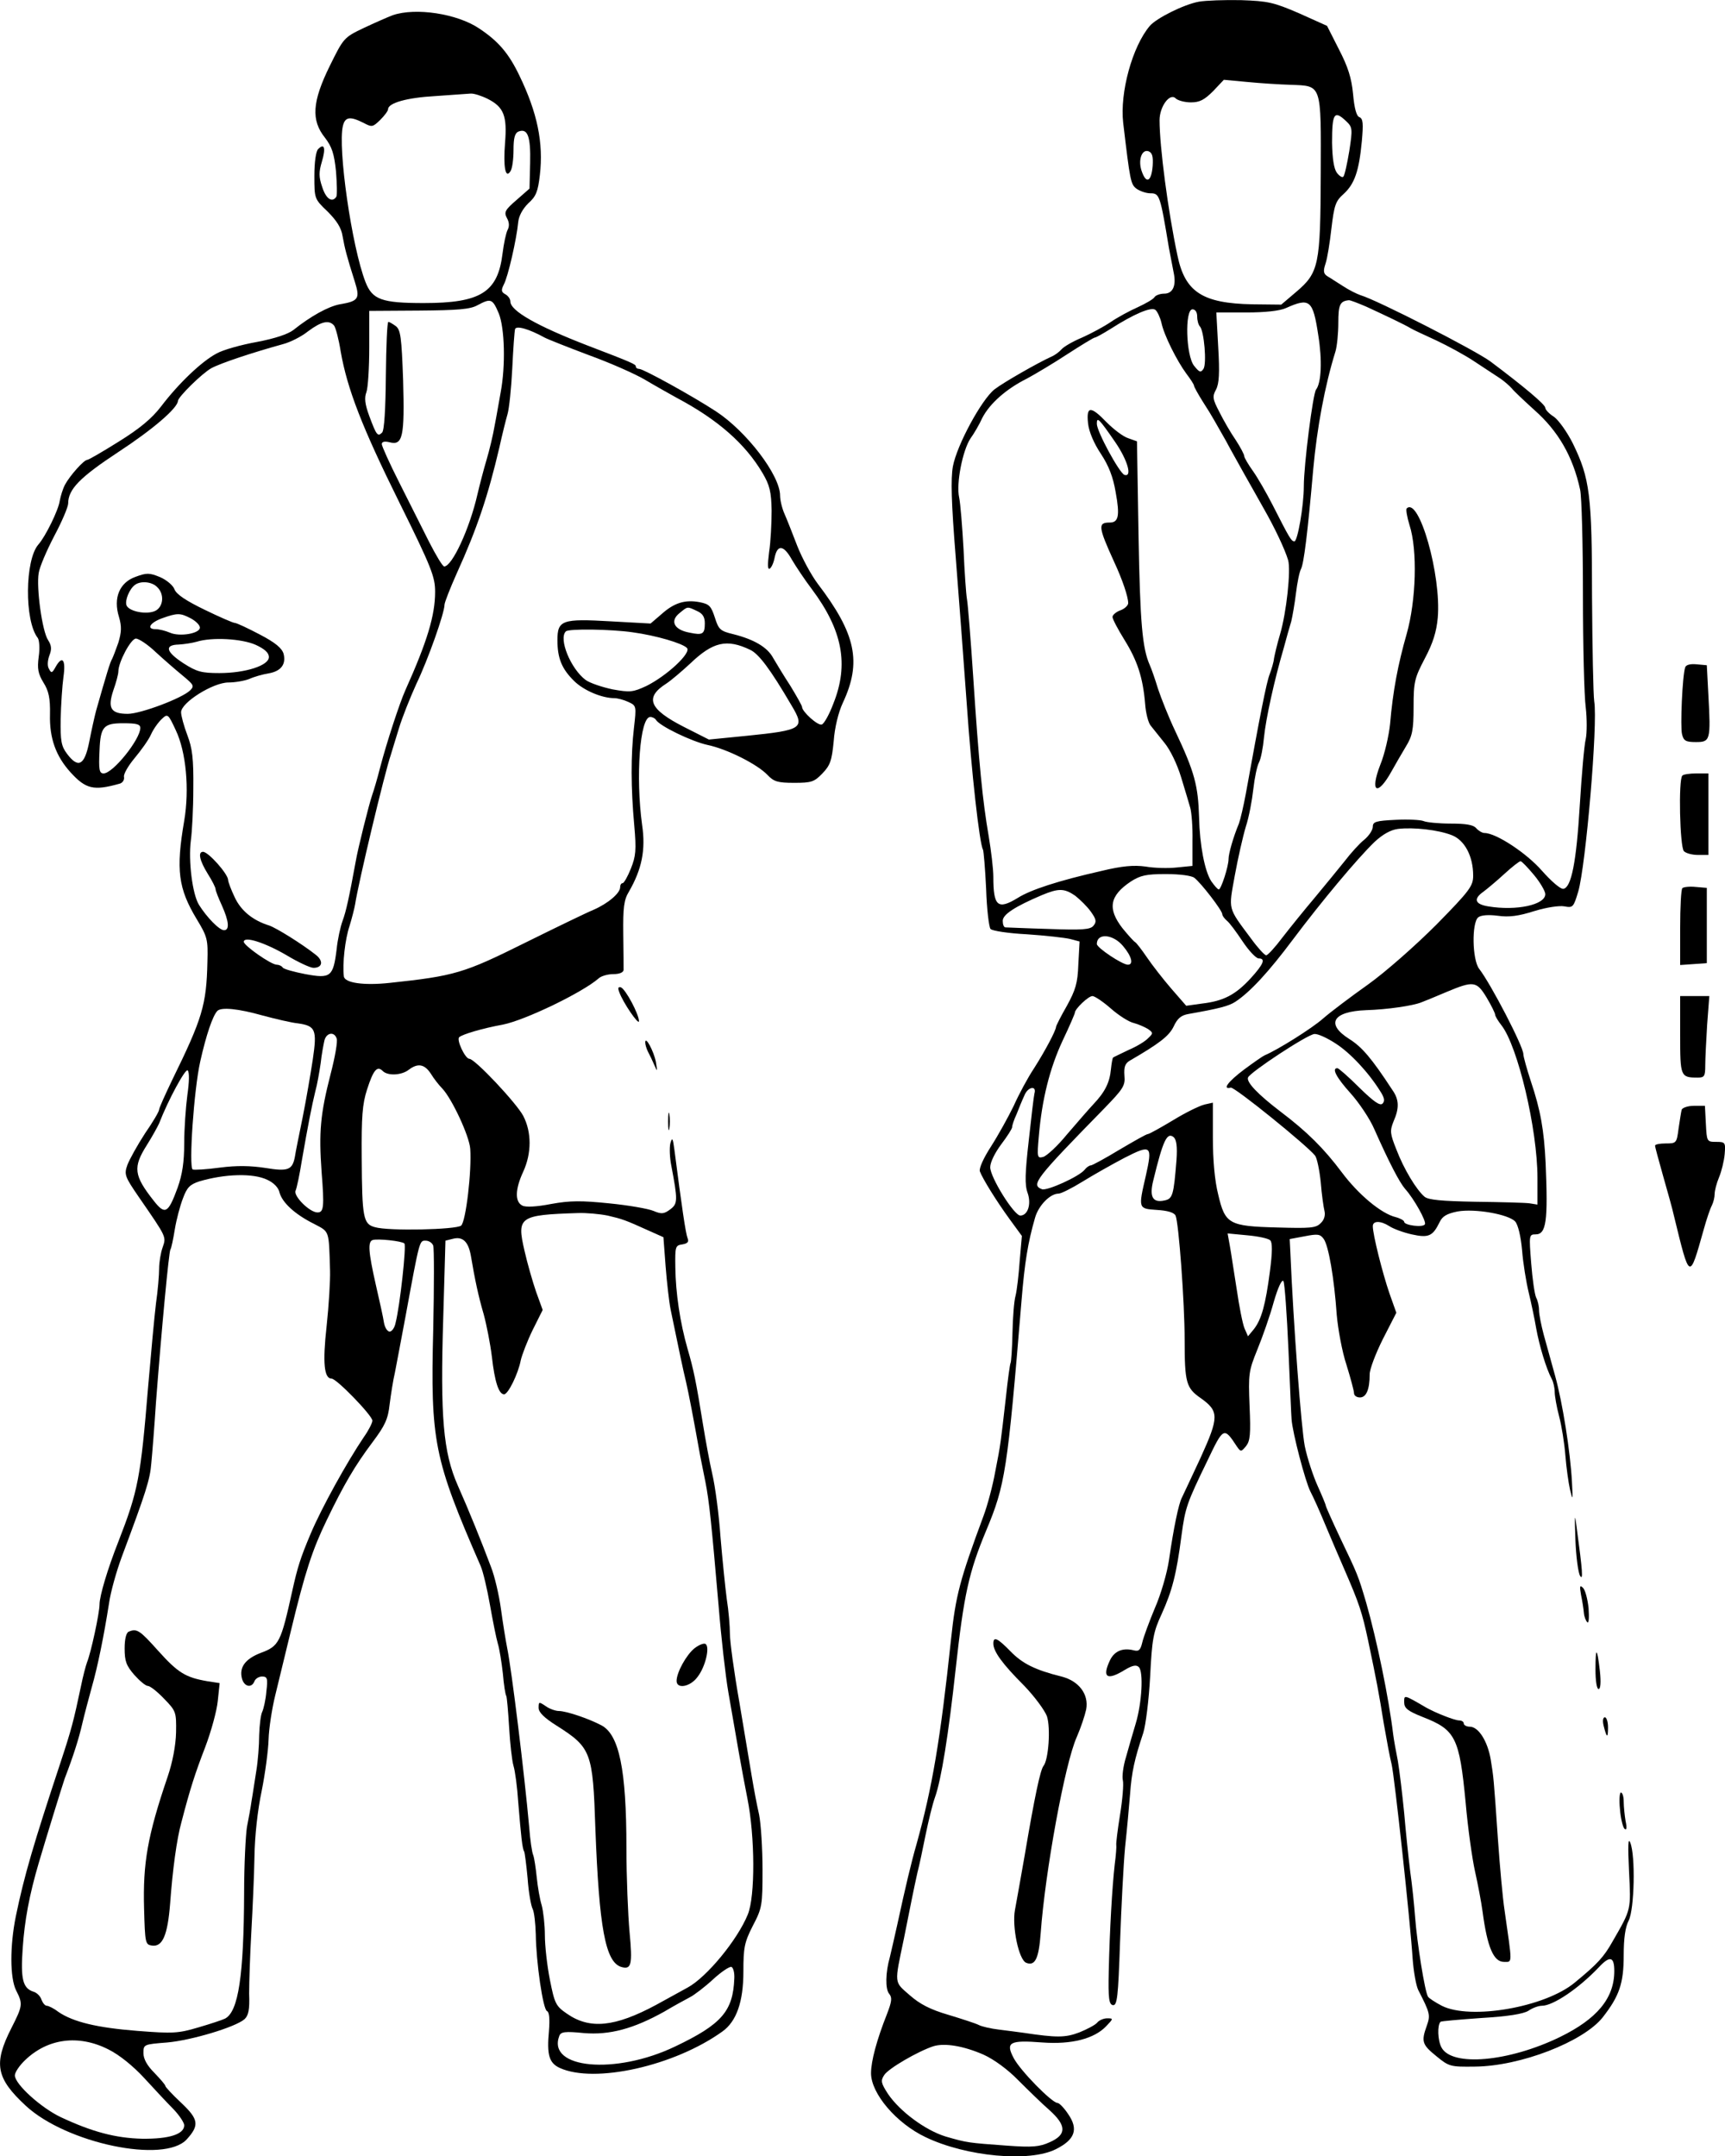 <?xml version="1.0" standalone="no"?>
<!DOCTYPE svg PUBLIC "-//W3C//DTD SVG 20010904//EN"
 "http://www.w3.org/TR/2001/REC-SVG-20010904/DTD/svg10.dtd">
<svg version="1.0" xmlns="http://www.w3.org/2000/svg"
 width="550.04pt" height="687.658pt" viewBox="0 0 550.04 687.658"
 preserveAspectRatio="xMidYMid meet">
<g transform="translate(-4.259,687.645) scale(0.1,-0.1)"
fill="#000000" stroke="none">
<path d="M3865 6871 c-48 -9 -134 -52 -156 -77 -56 -66 -96 -213 -85 -309 22
-186 24 -196 42 -210 11 -8 31 -15 45 -15 29 0 31 -6 59 -175 5 -27 12 -63 15
-78 9 -42 -3 -67 -30 -67 -13 0 -27 -5 -31 -11 -3 -6 -27 -20 -53 -32 -25 -11
-64 -32 -86 -47 -22 -15 -63 -37 -92 -50 -29 -12 -58 -29 -65 -37 -7 -8 -21
-19 -33 -24 -42 -19 -151 -81 -181 -104 -41 -32 -120 -177 -133 -246 -7 -40
-5 -115 9 -289 10 -129 26 -338 35 -465 15 -219 41 -451 52 -468 2 -4 7 -60
10 -125 2 -64 9 -122 14 -128 5 -6 57 -14 116 -17 60 -4 121 -11 138 -15 l30
-8 -4 -73 c-2 -60 -9 -82 -37 -133 -19 -33 -34 -63 -34 -66 -1 -13 -35 -77
-70 -132 -20 -30 -49 -84 -65 -120 -17 -35 -49 -93 -72 -129 -24 -37 -39 -70
-36 -80 9 -24 53 -95 96 -154 l38 -52 -7 -80 c-3 -44 -9 -94 -13 -110 -5 -17
-9 -71 -10 -120 -1 -49 -4 -91 -6 -95 -2 -3 -9 -53 -15 -110 -17 -147 -16
-146 -34 -237 -8 -45 -25 -108 -37 -140 -76 -205 -89 -254 -104 -395 -34 -321
-60 -473 -110 -653 -16 -55 -36 -139 -61 -255 -9 -41 -20 -88 -24 -105 -14
-49 -15 -102 -2 -117 10 -12 8 -25 -7 -64 -33 -83 -51 -151 -51 -189 0 -65 81
-160 174 -204 129 -62 332 -81 416 -38 60 30 72 63 39 111 -13 20 -29 36 -34
36 -18 0 -119 103 -140 143 -27 51 -13 58 91 50 94 -7 166 12 204 52 23 24 23
25 3 25 -11 0 -26 -6 -32 -14 -6 -7 -32 -21 -57 -31 -45 -17 -72 -17 -179 -1
-16 2 -51 7 -77 10 -26 3 -56 10 -65 15 -10 5 -53 19 -96 32 -58 17 -91 34
-124 63 -50 44 -49 33 -18 181 9 44 20 100 25 125 5 25 13 63 18 85 6 22 17
76 26 120 9 44 22 98 30 120 20 56 43 199 66 410 26 236 42 308 97 440 61 146
68 190 113 735 10 121 20 183 43 263 11 39 48 77 75 77 8 0 42 17 76 38 34 21
94 55 134 76 86 44 90 40 68 -58 -24 -104 -24 -104 35 -108 34 -2 55 -8 60
-18 10 -21 29 -276 29 -396 0 -137 5 -154 51 -186 59 -42 59 -60 0 -190 -29
-62 -56 -120 -60 -128 -10 -19 -26 -95 -41 -199 -6 -41 -26 -110 -45 -153 -18
-43 -36 -92 -40 -109 -6 -25 -11 -30 -29 -25 -34 8 -60 -3 -74 -32 -26 -55
-10 -66 47 -31 25 15 37 17 45 9 15 -15 10 -113 -10 -180 -9 -30 -23 -78 -31
-107 -9 -29 -13 -62 -10 -74 3 -11 -1 -61 -9 -110 -8 -49 -13 -92 -12 -96 1
-5 -1 -33 -5 -63 -8 -71 -16 -207 -19 -340 -2 -88 1 -105 13 -108 14 -2 17 25
23 200 4 112 11 248 16 303 6 55 13 132 16 170 5 70 14 111 42 195 8 25 18
106 22 180 6 120 10 142 37 200 33 73 47 126 63 250 12 89 17 103 82 237 52
109 53 110 95 46 12 -17 13 -17 29 2 13 17 15 38 11 128 -4 102 -3 111 25 180
16 39 40 107 52 151 13 45 26 74 31 67 4 -7 11 -105 16 -219 5 -114 9 -214 10
-222 3 -43 44 -199 60 -230 10 -19 31 -66 47 -105 16 -38 44 -104 62 -145 47
-108 56 -136 75 -225 28 -133 34 -166 50 -265 9 -52 20 -111 25 -130 9 -38 59
-496 67 -620 3 -41 11 -86 18 -100 38 -74 39 -80 27 -114 -18 -50 -15 -60 31
-97 40 -33 45 -34 122 -33 145 1 346 79 408 157 53 68 67 108 67 198 0 54 5
90 16 111 18 36 22 206 5 248 -7 18 -8 -8 -4 -91 6 -124 8 -119 -52 -223 -28
-50 -48 -72 -121 -132 -95 -79 -333 -120 -424 -74 -21 11 -41 24 -44 29 -10
15 -35 172 -41 252 -3 41 -10 108 -16 149 -5 41 -14 125 -19 185 -6 61 -15
135 -20 165 -6 30 -13 69 -15 85 -14 117 -52 301 -86 420 -26 88 -27 90 -83
207 -25 53 -46 100 -46 103 0 3 -12 32 -26 63 -14 31 -33 88 -41 127 -11 56
-36 382 -46 620 l-2 40 48 9 c41 8 49 7 60 -8 16 -21 34 -127 42 -243 4 -45
17 -117 31 -159 13 -42 24 -83 24 -90 0 -8 8 -14 19 -14 20 0 31 25 31 74 0
16 19 66 42 112 l43 84 -22 62 c-22 64 -53 187 -53 214 0 18 25 18 53 0 12 -8
44 -20 71 -26 54 -12 67 -6 89 39 9 19 23 27 57 34 56 10 163 -9 184 -32 9
-10 18 -47 22 -92 3 -40 13 -101 21 -134 8 -33 19 -85 24 -115 10 -55 32 -129
50 -162 5 -10 9 -28 9 -41 0 -12 6 -47 14 -77 8 -30 17 -86 20 -125 3 -38 10
-88 15 -110 9 -36 9 -33 6 25 -5 96 -30 254 -54 340 -11 41 -28 100 -36 130
-8 30 -15 65 -15 78 0 13 -4 31 -9 40 -5 10 -12 59 -16 110 -7 89 -7 92 14 92
34 0 40 41 32 228 -5 104 -16 168 -47 260 -13 40 -24 79 -24 87 0 24 -103 223
-141 272 -22 29 -24 146 -3 164 9 7 32 9 63 5 35 -5 66 -1 116 15 39 12 80 18
96 15 27 -5 29 -3 44 47 24 82 63 535 51 607 -3 22 -6 171 -7 332 0 326 -7
379 -61 490 -18 36 -45 74 -60 85 -16 10 -28 23 -28 29 0 10 -66 66 -174 147
-48 36 -363 197 -415 212 -12 4 -38 17 -56 29 -18 11 -40 26 -49 31 -13 8 -15
16 -7 40 6 17 14 68 19 113 9 74 13 87 39 110 35 32 49 73 58 168 5 57 4 72
-8 77 -9 3 -16 28 -20 74 -5 51 -16 86 -45 142 l-38 75 -89 40 c-81 35 -99 39
-185 42 -52 1 -113 -1 -135 -5z m293 -265 c100 -4 97 6 96 -284 -1 -292 -6
-315 -79 -377 l-47 -40 -92 1 c-159 3 -215 39 -239 156 -30 141 -57 347 -57
431 0 44 33 88 51 70 7 -7 29 -13 49 -13 28 0 43 8 71 36 l34 36 75 -7 c41 -4
103 -8 138 -9z m177 -116 c20 -19 21 -24 10 -95 -7 -42 -15 -78 -19 -82 -3 -4
-13 2 -21 13 -9 13 -14 44 -15 95 0 95 7 105 45 69z m-617 -143 c-4 -49 -20
-58 -34 -19 -14 36 -1 74 21 66 12 -5 15 -17 13 -47z m528 -539 c13 -80 10
-152 -7 -174 -10 -13 -39 -240 -39 -308 0 -63 -20 -176 -30 -176 -10 0 -16 11
-70 117 -19 37 -47 86 -62 107 -15 21 -28 43 -28 48 0 5 -12 28 -27 51 -16 23
-39 63 -52 89 -22 42 -23 50 -11 72 10 19 12 53 7 136 l-6 110 96 0 c60 0 106
5 126 14 76 34 86 26 103 -86z m152 91 c63 -29 124 -58 142 -69 8 -5 45 -22
82 -39 36 -17 92 -47 123 -68 32 -21 68 -45 82 -54 13 -9 29 -23 36 -31 7 -9
39 -39 72 -69 76 -67 123 -148 146 -254 5 -22 9 -173 9 -335 0 -162 4 -324 9
-360 4 -35 4 -81 0 -100 -5 -20 -13 -114 -19 -211 -11 -183 -27 -262 -52 -267
-9 -2 -39 24 -69 58 -49 56 -146 120 -183 120 -7 0 -19 7 -26 15 -9 11 -32 15
-82 15 -38 0 -77 4 -86 8 -9 4 -50 6 -89 4 -63 -3 -73 -6 -73 -22 0 -10 -12
-29 -28 -42 -15 -12 -43 -43 -62 -68 -19 -24 -62 -76 -95 -116 -33 -39 -79
-96 -103 -127 -24 -32 -47 -57 -52 -57 -5 0 -27 24 -48 53 -76 102 -72 90 -52
202 10 55 26 125 35 155 10 30 20 84 24 120 4 36 12 74 18 85 6 11 13 47 16
80 6 60 33 183 63 285 8 30 19 69 24 85 4 17 11 57 15 90 4 33 11 68 16 77 9
17 21 112 39 318 12 132 37 267 71 376 5 17 9 58 9 91 0 57 5 69 33 72 4 1 29
-9 55 -20z m-652 -52 c8 -39 49 -121 80 -163 13 -17 24 -34 24 -38 0 -3 12
-25 27 -49 15 -23 32 -51 38 -62 6 -11 23 -40 37 -65 13 -25 40 -72 58 -105
19 -33 46 -82 62 -110 35 -61 68 -131 78 -165 9 -32 -5 -166 -26 -237 -9 -30
-17 -65 -19 -76 -1 -12 -8 -35 -14 -51 -10 -25 -31 -132 -76 -381 -7 -38 -17
-81 -22 -95 -18 -43 -33 -96 -33 -113 0 -24 -24 -97 -31 -97 -4 0 -14 12 -24
26 -21 32 -37 115 -39 204 -3 101 -14 144 -76 275 -21 44 -45 105 -55 135 -9
30 -21 64 -26 75 -24 54 -31 134 -36 412 l-5 302 -28 10 c-16 5 -46 28 -68 50
-52 54 -66 53 -60 -3 3 -27 19 -64 41 -97 25 -38 39 -74 47 -122 14 -76 9 -97
-19 -97 -38 0 -37 -13 14 -125 27 -58 45 -112 45 -132 0 -7 -11 -18 -25 -23
-14 -5 -25 -15 -25 -21 0 -7 17 -39 38 -73 41 -66 59 -120 66 -204 2 -29 10
-61 18 -70 7 -9 27 -34 44 -55 18 -22 40 -67 53 -110 12 -39 25 -83 29 -97 4
-14 8 -61 7 -105 l0 -80 -50 -5 c-27 -3 -72 -2 -100 3 -37 5 -74 2 -140 -14
-137 -31 -226 -60 -267 -86 -64 -39 -78 -27 -78 67 0 25 -7 84 -15 131 -19
110 -31 230 -49 504 -8 121 -17 234 -20 250 -3 17 -8 89 -11 160 -4 72 -10
146 -14 165 -10 44 11 150 36 188 11 15 28 44 38 66 24 46 76 92 142 125 26
14 85 49 129 78 45 29 84 53 88 53 3 0 25 12 49 27 75 48 131 72 144 61 6 -5
15 -24 19 -41z m114 20 c0 -13 4 -27 9 -32 13 -15 22 -118 11 -135 -9 -13 -13
-11 -30 10 -26 33 -30 180 -5 180 9 0 15 -9 15 -23z m-261 -401 c39 -57 55
-112 29 -104 -16 6 -88 138 -88 163 0 23 6 18 59 -59z m1073 -1253 c41 -16 68
-67 68 -129 0 -33 -11 -48 -117 -156 -68 -68 -161 -150 -218 -191 -55 -39
-120 -88 -144 -109 -35 -31 -145 -100 -186 -117 -5 -2 -34 -22 -65 -45 -52
-39 -71 -65 -43 -58 12 3 244 -185 269 -217 6 -8 14 -46 18 -85 3 -39 9 -80
12 -92 3 -13 -1 -28 -12 -38 -15 -16 -34 -17 -139 -14 -154 4 -166 11 -188
105 -11 43 -17 110 -17 181 l0 112 -27 -6 c-16 -4 -61 -26 -100 -50 -40 -24
-76 -44 -80 -44 -5 0 -45 -23 -91 -50 -46 -28 -87 -50 -91 -50 -5 0 -14 -6
-20 -14 -18 -22 -120 -68 -136 -62 -36 14 -22 32 198 257 61 63 68 73 65 105
-2 28 2 39 17 48 93 54 125 78 140 109 12 26 24 36 48 40 96 17 128 25 149 39
47 31 106 95 183 198 90 120 205 258 261 312 26 24 51 38 74 41 50 6 129 -3
172 -20z m262 -127 c20 -24 36 -52 36 -61 0 -34 -92 -54 -182 -39 -43 7 -48
24 -15 47 12 9 42 34 67 57 24 22 47 40 51 40 4 0 23 -20 43 -44z m-1083 -9
c21 -16 89 -104 89 -116 0 -5 7 -14 15 -21 8 -6 30 -36 50 -66 20 -30 43 -54
51 -54 23 0 16 -18 -26 -64 -48 -52 -86 -72 -155 -80 l-50 -7 -47 54 c-26 30
-61 75 -78 100 -17 25 -34 47 -38 49 -4 2 -22 22 -40 44 -49 63 -41 104 26
149 31 20 50 24 112 24 45 0 82 -5 91 -12z m-380 -57 c15 -12 38 -34 50 -51
17 -24 19 -32 8 -45 -10 -12 -35 -14 -143 -10 -72 2 -134 5 -138 5 -5 1 -8 10
-8 21 0 20 38 45 125 82 53 22 71 22 106 -2z m153 -161 c27 -32 34 -59 15 -59
-18 0 -99 54 -99 66 0 36 52 32 84 -7z m1159 -164 c15 -25 27 -50 27 -54 0 -5
9 -20 20 -34 52 -66 115 -331 115 -487 l0 -85 -25 4 c-14 2 -91 4 -172 5 -110
2 -151 6 -163 16 -26 22 -66 88 -90 151 -20 50 -21 59 -9 89 19 43 18 70 -4
101 -66 101 -97 137 -137 162 -76 48 -53 88 54 92 67 2 149 14 176 25 11 4 47
19 80 33 86 36 96 35 128 -18z m-1198 -35 c25 -22 58 -43 73 -46 15 -4 35 -13
45 -19 17 -12 17 -14 1 -29 -9 -10 -37 -27 -63 -38 -25 -12 -48 -23 -49 -24
-2 -1 -5 -18 -7 -37 -4 -43 -19 -73 -56 -112 -15 -16 -53 -60 -84 -96 -30 -37
-65 -69 -76 -72 -19 -5 -20 -2 -14 66 10 118 35 217 76 305 22 46 39 86 39 89
0 12 43 53 56 53 7 0 34 -18 59 -40z m716 -111 c47 -30 105 -92 143 -153 13
-20 15 -31 7 -39 -8 -8 -28 6 -74 51 -34 34 -66 62 -70 62 -19 0 -3 -30 42
-80 27 -30 62 -82 76 -115 48 -108 80 -169 98 -190 28 -31 69 -104 63 -113 -6
-11 -66 -3 -66 8 0 4 -12 11 -27 15 -46 11 -119 72 -172 143 -57 76 -110 129
-196 194 -72 55 -108 93 -103 108 5 16 190 138 212 139 11 1 41 -13 67 -30z
m-960 -160 c-2 -8 -10 -75 -18 -149 -12 -105 -13 -142 -4 -167 13 -36 1 -73
-23 -73 -20 0 -96 122 -96 154 0 16 15 46 35 73 19 25 35 50 35 55 0 6 6 24
14 41 7 18 18 45 25 60 11 28 40 33 32 6z m453 -212 c-9 -112 -12 -124 -39
-129 -37 -8 -48 12 -35 64 31 128 44 155 65 138 9 -8 12 -30 9 -73z m299 -256
c7 -7 7 -37 -1 -98 -14 -108 -27 -154 -51 -185 l-19 -23 -11 25 c-6 14 -17 70
-25 125 -9 55 -18 118 -22 139 l-7 39 63 -6 c34 -3 67 -10 73 -16z m1097
-2330 c0 -87 -55 -153 -174 -211 -163 -79 -344 -95 -377 -33 -12 22 -14 71 -3
82 2 2 60 7 130 12 85 5 134 13 150 23 13 9 32 16 43 16 36 0 117 55 181 122
36 39 50 35 50 -11z m-2011 -267 c33 -15 77 -47 111 -82 31 -31 75 -74 98 -94
56 -50 56 -79 2 -103 -33 -15 -55 -17 -137 -11 -123 9 -126 9 -195 29 -65 20
-146 80 -184 136 -22 34 -24 42 -12 60 13 21 108 76 157 92 36 11 96 1 160
-27z"/>
<path d="M4528 5255 c-3 -3 1 -27 9 -53 26 -80 21 -241 -9 -347 -28 -98 -44
-182 -53 -288 -4 -37 -17 -95 -31 -129 -35 -90 -9 -103 37 -19 11 20 31 54 44
76 21 34 25 53 25 127 0 80 3 92 36 155 26 49 37 85 41 129 12 136 -60 388
-99 349z"/>
<path d="M1295 6828 c-16 -6 -59 -25 -93 -41 -63 -30 -64 -32 -108 -121 -56
-114 -60 -173 -15 -229 22 -29 29 -50 35 -107 3 -39 4 -76 1 -81 -13 -20 -33
-7 -45 31 -11 32 -11 48 -1 81 13 44 8 60 -12 40 -7 -7 -12 -41 -12 -85 0 -73
0 -74 42 -114 29 -29 44 -52 48 -79 7 -39 13 -63 39 -145 17 -54 12 -62 -48
-72 -37 -7 -93 -38 -148 -82 -17 -13 -58 -27 -116 -38 -50 -9 -108 -25 -129
-37 -47 -25 -120 -94 -177 -169 -30 -39 -69 -71 -135 -112 -51 -32 -96 -58
-100 -58 -11 0 -56 -51 -71 -79 -7 -13 -14 -36 -17 -52 -4 -29 -45 -113 -68
-139 -43 -49 -45 -243 -2 -298 5 -7 7 -33 3 -60 -5 -38 -2 -54 15 -82 17 -27
22 -50 21 -102 -2 -76 19 -133 65 -184 49 -54 74 -60 156 -37 10 2 17 12 15
22 -2 9 14 36 34 60 20 24 44 57 52 75 8 18 24 40 35 50 18 17 20 16 44 -36
33 -69 44 -188 27 -289 -27 -157 -19 -216 40 -314 34 -56 36 -65 34 -135 -3
-139 -16 -181 -113 -379 -22 -46 -41 -88 -41 -93 0 -6 -20 -40 -45 -76 -24
-37 -49 -82 -56 -100 -11 -31 -9 -37 37 -104 89 -129 87 -125 75 -160 -6 -17
-11 -47 -11 -67 0 -20 -4 -70 -10 -111 -5 -41 -16 -160 -25 -265 -24 -292 -32
-333 -95 -495 -34 -86 -60 -173 -60 -200 0 -27 -27 -153 -40 -185 -4 -11 -13
-45 -19 -75 -24 -114 -31 -140 -66 -246 -85 -257 -115 -358 -142 -489 -19 -94
-19 -196 1 -236 22 -43 21 -49 -15 -120 -58 -114 -49 -160 46 -248 130 -120
442 -185 513 -107 41 45 38 64 -17 116 -28 26 -51 51 -51 54 0 4 -16 22 -35
42 -23 23 -35 44 -35 63 0 28 1 28 76 34 78 7 217 49 246 74 13 12 17 30 15
82 0 36 3 125 7 196 4 72 9 180 10 240 1 67 10 149 23 210 11 55 21 129 22
164 1 36 11 99 21 140 10 42 33 135 50 206 46 191 69 260 115 355 54 112 89
172 146 248 39 52 49 73 54 120 4 31 11 77 17 102 5 25 20 106 34 180 45 245
44 240 64 240 10 0 21 -7 24 -16 3 -8 3 -129 0 -267 -9 -358 2 -412 151 -754
8 -18 21 -74 30 -125 9 -51 20 -106 25 -123 5 -16 12 -59 16 -95 3 -36 8 -68
11 -72 2 -4 6 -49 9 -100 3 -51 9 -106 14 -123 5 -16 12 -68 15 -115 9 -109
13 -149 19 -158 2 -4 7 -43 11 -86 3 -44 11 -88 16 -97 5 -10 9 -46 10 -81 1
-88 23 -241 36 -245 7 -3 9 -25 6 -63 -7 -76 0 -102 34 -118 111 -51 366 6
519 116 45 32 67 95 67 191 0 76 3 93 30 146 30 57 31 66 31 180 0 66 -5 145
-11 175 -7 30 -17 84 -23 120 -6 36 -24 143 -40 239 -17 96 -30 193 -30 217 0
24 -4 74 -10 111 -5 38 -14 127 -20 198 -5 72 -17 162 -26 200 -9 39 -22 111
-30 160 -22 137 -30 175 -49 240 -24 84 -38 178 -39 260 -1 66 0 70 22 73 17
3 22 8 17 20 -6 15 -18 96 -42 282 -5 38 -7 41 -13 20 -3 -14 -2 -45 3 -70 21
-111 21 -122 -3 -140 -20 -15 -28 -16 -54 -5 -17 7 -80 18 -141 24 -88 9 -125
9 -185 -2 -46 -9 -82 -11 -92 -5 -24 12 -23 52 3 108 27 59 27 126 0 178 -21
40 -154 182 -172 182 -13 0 -42 61 -32 69 10 9 73 28 139 40 71 14 253 102
305 147 8 8 30 14 47 14 19 0 32 5 33 13 0 6 0 58 -1 115 -1 84 2 109 18 135
41 71 54 133 42 213 -21 154 -7 344 26 344 7 0 15 -4 18 -9 12 -20 114 -69
164 -80 63 -13 160 -62 192 -96 20 -21 32 -25 85 -25 55 0 64 3 90 30 25 26
30 41 36 103 3 43 15 92 29 122 61 130 42 220 -80 380 -21 28 -50 82 -65 120
-15 39 -33 85 -41 103 -8 18 -14 44 -14 58 0 65 -107 205 -205 269 -75 49
-231 135 -244 135 -6 0 -11 3 -11 8 0 7 -14 13 -155 67 -160 62 -245 110 -245
140 0 8 -7 18 -16 23 -13 7 -14 13 -5 31 13 23 41 145 46 199 2 20 14 42 32
60 25 22 31 38 37 90 12 103 -8 199 -65 317 -34 71 -67 110 -129 151 -70 47
-202 67 -275 42z m303 -267 c51 -26 62 -54 55 -140 -6 -76 1 -116 17 -91 6 8
10 39 10 68 0 38 4 54 16 59 29 11 39 -15 37 -100 l-2 -82 -41 -36 c-37 -32
-41 -39 -31 -58 8 -14 8 -27 2 -38 -5 -10 -12 -43 -16 -75 -15 -124 -70 -158
-251 -158 -135 0 -164 11 -186 67 -44 113 -89 429 -72 498 7 29 23 31 65 10
28 -15 30 -14 54 9 14 14 25 29 25 34 0 20 60 37 150 42 52 4 103 7 113 8 10
1 35 -7 55 -17z m35 -684 c19 -47 22 -167 6 -252 -5 -27 -13 -75 -19 -105 -5
-30 -17 -80 -26 -110 -9 -30 -22 -80 -29 -110 -25 -110 -81 -230 -106 -230 -5
0 -26 35 -48 78 -21 42 -64 127 -95 189 -31 61 -56 117 -56 123 0 8 9 10 25 6
42 -11 48 18 43 198 -5 139 -8 161 -24 173 -10 7 -20 13 -23 13 -4 0 -7 -77
-8 -171 -1 -107 -5 -175 -12 -182 -14 -14 -18 -9 -41 53 -14 38 -16 58 -9 76
5 14 9 78 9 142 l0 117 158 1 c124 1 164 4 187 17 43 23 48 21 68 -26z m-525
-39 c5 -7 15 -44 21 -83 21 -119 68 -241 187 -481 103 -208 114 -237 114 -285
0 -75 -25 -158 -95 -314 -18 -40 -59 -165 -80 -245 -9 -36 -21 -76 -26 -90
-10 -29 -46 -173 -52 -210 -22 -120 -31 -160 -42 -190 -7 -19 -16 -60 -19 -91
-11 -88 -19 -94 -100 -79 -36 7 -69 16 -72 21 -3 5 -12 9 -19 9 -18 0 -105 61
-105 73 0 19 66 -2 135 -42 38 -23 77 -41 87 -41 29 0 33 22 7 42 -46 36 -125
85 -148 93 -52 16 -90 47 -110 90 -12 25 -21 50 -21 55 0 19 -63 90 -80 90
-17 0 -11 -28 15 -70 14 -22 25 -44 25 -49 0 -5 9 -28 20 -52 23 -51 25 -79 7
-79 -15 0 -55 41 -80 81 -21 34 -34 140 -26 204 4 28 8 103 8 167 1 95 -3 128
-19 170 -11 29 -20 62 -20 73 0 31 102 95 151 95 21 0 50 5 66 11 15 7 43 15
62 18 40 7 56 29 48 62 -5 18 -26 36 -76 62 -38 20 -74 37 -80 37 -5 0 -49 19
-96 42 -58 28 -90 49 -96 65 -4 12 -25 30 -46 39 -34 14 -43 14 -78 1 -51 -18
-72 -67 -53 -128 9 -31 8 -48 -2 -82 -8 -23 -17 -46 -20 -52 -6 -9 -18 -49
-51 -165 -5 -19 -15 -64 -22 -100 -15 -75 -35 -85 -71 -37 -18 24 -21 41 -20
110 1 45 5 106 9 135 8 56 -4 70 -26 30 -10 -18 -13 -19 -20 -5 -6 9 -5 26 1
43 8 20 7 32 -4 49 -19 28 -38 168 -30 214 3 20 26 73 50 119 24 45 44 92 44
103 0 45 37 83 160 164 110 72 189 140 190 163 1 13 76 87 106 104 29 16 131
50 229 77 23 6 59 24 80 41 43 32 67 37 83 18z m671 -38 c9 -5 72 -30 141 -56
69 -25 150 -61 180 -79 30 -18 75 -43 100 -57 132 -70 219 -147 274 -240 23
-39 28 -60 29 -120 0 -40 -3 -100 -8 -132 -5 -40 -5 -57 2 -53 6 4 13 20 16
37 9 41 29 38 55 -9 13 -22 41 -64 63 -93 98 -131 119 -240 69 -365 -13 -35
-30 -65 -37 -67 -12 -5 -63 41 -63 56 0 4 -17 34 -37 67 -21 32 -45 72 -55 89
-18 34 -60 59 -127 76 -42 10 -47 15 -59 53 -12 37 -18 43 -48 49 -47 9 -82
-2 -122 -38 l-35 -30 -127 7 c-155 9 -170 4 -170 -60 0 -58 14 -92 54 -131 31
-30 88 -54 128 -54 9 0 29 -5 44 -12 26 -12 26 -13 18 -83 -10 -86 -10 -191 1
-311 7 -79 5 -98 -11 -138 -10 -25 -22 -46 -26 -46 -5 0 -8 -6 -8 -13 0 -19
-39 -52 -85 -72 -22 -9 -121 -57 -220 -106 -193 -96 -223 -105 -430 -127 -83
-9 -144 0 -146 21 -5 39 4 119 18 160 8 26 16 58 18 70 10 67 94 419 114 477
4 14 16 52 26 85 10 33 35 96 55 140 38 79 90 227 90 253 0 7 18 53 39 100 65
143 100 248 136 402 9 41 21 89 26 106 5 17 12 83 15 145 3 63 7 119 9 126 4
12 45 0 94 -27z m-1235 -796 c23 -22 20 -61 -5 -75 -27 -14 -85 -3 -93 17 -6
16 10 54 28 66 19 13 54 9 70 -8z m1721 -76 c18 -8 25 -19 25 -39 0 -35 -7
-39 -49 -30 -49 9 -63 37 -32 62 27 22 24 22 56 7z m-1615 -23 c17 -9 30 -22
30 -30 0 -19 -65 -30 -96 -16 -14 6 -34 11 -45 11 -31 0 -18 21 21 35 48 17
57 17 90 0z m1410 -45 c74 -10 159 -35 173 -50 15 -15 -63 -88 -129 -121 -43
-20 -52 -21 -108 -11 -33 7 -72 20 -86 30 -48 36 -87 132 -63 155 9 9 144 7
213 -3z m-1521 -63 c25 -23 64 -57 86 -75 35 -29 38 -33 24 -47 -25 -25 -158
-75 -199 -75 -54 0 -65 18 -46 75 9 25 16 52 16 60 0 30 40 105 56 105 9 0 38
-19 63 -43z m319 23 c28 -13 42 -25 42 -39 0 -27 -75 -51 -158 -51 -56 0 -72
4 -114 31 -57 37 -62 59 -15 60 17 1 43 5 57 9 48 15 143 10 188 -10z m1577
-16 c27 -13 63 -60 132 -178 43 -72 35 -78 -143 -96 l-121 -12 -79 40 c-112
57 -127 94 -56 139 15 10 48 38 75 63 73 70 117 80 192 44z m-1945 -249 c0
-36 -87 -145 -117 -145 -14 0 -16 12 -13 74 3 75 13 86 75 86 43 0 55 -3 55
-15z m390 -917 c41 -11 92 -23 112 -25 57 -8 62 -20 48 -115 -7 -46 -21 -128
-32 -183 -11 -55 -23 -112 -25 -127 -8 -43 -22 -48 -95 -36 -46 7 -90 8 -144
1 -44 -6 -82 -8 -87 -6 -13 8 4 255 24 344 19 85 40 147 55 162 13 12 66 7
144 -15z m236 -73 c4 -8 -5 -59 -19 -113 -33 -128 -38 -186 -29 -312 9 -113 7
-130 -13 -130 -25 0 -77 52 -70 69 4 9 13 52 20 96 20 115 32 176 43 221 6 21
13 62 17 89 3 28 9 60 12 73 6 25 31 30 39 7z m300 -112 c9 -15 26 -37 37 -48
31 -33 86 -151 89 -192 5 -72 -14 -232 -29 -245 -16 -13 -231 -18 -275 -5 -37
10 -41 29 -42 221 -1 131 2 172 17 218 20 62 32 77 50 59 16 -16 60 -14 83 4
29 22 50 18 70 -12z m-776 -69 c-5 -38 -10 -107 -10 -153 0 -60 -6 -100 -21
-142 -30 -82 -40 -88 -76 -42 -64 81 -67 107 -22 178 17 27 34 58 39 69 29 75
84 176 91 169 6 -6 5 -37 -1 -79z m255 -270 c20 -9 36 -25 39 -41 9 -32 49
-69 109 -99 51 -27 48 -18 52 -149 1 -33 -4 -113 -11 -178 -13 -117 -8 -167
16 -167 16 0 130 -118 130 -134 0 -7 -12 -31 -27 -52 -54 -80 -135 -226 -170
-309 -33 -78 -42 -108 -58 -180 -37 -167 -42 -178 -102 -200 -48 -19 -68 -45
-59 -81 7 -27 31 -32 40 -9 3 8 14 15 24 15 17 0 19 -6 14 -47 -2 -27 -9 -56
-13 -65 -5 -9 -9 -43 -10 -75 0 -32 -4 -83 -9 -113 -5 -30 -11 -73 -15 -95 -3
-22 -10 -60 -15 -85 -4 -25 -9 -119 -9 -210 -1 -263 -18 -379 -61 -401 -8 -4
-47 -17 -85 -28 -64 -19 -81 -20 -195 -11 -127 10 -204 28 -252 61 -14 11 -31
19 -36 19 -6 0 -13 9 -17 19 -3 11 -15 23 -26 26 -34 11 -41 41 -34 139 6 88
21 169 51 271 22 75 75 247 83 270 28 73 45 127 56 175 7 30 21 82 30 115 19
66 39 165 55 267 5 37 24 104 41 150 77 206 90 246 94 298 3 30 10 118 15 195
18 235 41 479 46 487 3 4 9 33 14 64 5 31 17 76 26 99 13 35 22 44 52 54 81
24 172 27 217 5z m1085 -114 c47 -11 56 -14 131 -48 l47 -21 7 -93 c4 -51 11
-113 16 -138 28 -135 39 -189 49 -230 9 -39 23 -112 45 -235 3 -16 11 -55 17
-85 12 -61 19 -129 42 -395 8 -99 22 -223 31 -275 26 -151 43 -249 61 -340 24
-121 25 -311 1 -369 -33 -81 -131 -200 -192 -233 -13 -7 -58 -32 -100 -55
-132 -71 -212 -79 -285 -28 -35 24 -39 32 -54 108 -9 45 -16 109 -16 142 0 33
-5 76 -10 95 -6 19 -13 60 -16 90 -3 30 -8 62 -11 70 -4 8 -10 49 -13 90 -15
168 -56 502 -70 570 -5 25 -14 81 -20 125 -6 44 -20 105 -32 135 -30 80 -70
179 -106 260 -46 105 -56 217 -46 536 l7 244 24 6 c31 8 49 -9 57 -54 13 -77
24 -129 41 -187 9 -33 21 -94 26 -135 9 -80 22 -120 39 -120 13 0 45 66 53
108 4 18 21 62 38 97 l32 64 -21 58 c-11 32 -28 91 -37 131 -25 108 -17 114
170 120 28 1 70 -3 95 -8z m-648 -89 c7 -6 -14 -198 -28 -253 -3 -16 -12 -28
-19 -28 -7 0 -15 12 -18 28 -2 15 -14 69 -26 121 -24 106 -26 138 -10 143 15
5 93 -3 101 -11z m1052 -2344 c-4 -104 -40 -146 -189 -217 -190 -91 -409 -71
-369 34 5 13 18 15 78 9 83 -7 159 14 256 68 30 18 67 38 82 46 14 7 48 33 74
57 26 24 53 42 59 40 6 -3 10 -19 9 -37z m-1996 -226 c36 -18 79 -53 115 -92
32 -35 74 -80 93 -99 19 -20 34 -43 34 -51 0 -29 -49 -44 -134 -43 -85 2 -160
22 -260 69 -63 30 -146 105 -146 133 0 10 15 32 33 49 72 69 170 82 265 34z"/>
<path d="M453 1673 c-8 -3 -13 -24 -13 -53 0 -41 5 -55 31 -85 17 -19 36 -35
43 -35 7 0 30 -18 51 -40 39 -40 40 -43 39 -108 -1 -42 -11 -95 -27 -142 -64
-188 -79 -275 -75 -420 3 -110 4 -115 25 -118 34 -5 50 33 58 133 8 109 21
206 36 260 28 108 44 157 76 240 19 50 37 116 40 147 l6 57 -39 6 c-70 12 -94
27 -157 97 -59 66 -68 72 -94 61z"/>
<path d="M2257 1620 c-26 -21 -57 -77 -57 -104 0 -27 44 -19 67 13 25 32 40
96 25 105 -5 3 -21 -3 -35 -14z"/>
<path d="M1760 1430 c0 -14 18 -32 58 -57 110 -70 115 -84 123 -328 12 -316
32 -425 82 -441 33 -10 37 7 27 111 -5 55 -10 176 -10 269 0 249 -23 362 -81
391 -40 21 -111 45 -134 45 -11 0 -31 7 -43 16 -21 14 -22 14 -22 -6z"/>
<path d="M5416 4748 c-9 -26 -16 -190 -10 -213 5 -21 12 -25 44 -25 46 0 48 5
40 150 l-5 95 -33 3 c-20 2 -34 -2 -36 -10z"/>
<path d="M5407 4403 c-13 -12 -8 -228 5 -241 7 -7 27 -12 45 -12 l33 0 0 130
0 130 -38 0 c-21 0 -42 -3 -45 -7z"/>
<path d="M5407 4044 c-4 -4 -7 -61 -7 -126 l0 -119 43 3 42 3 0 120 0 120 -35
3 c-20 2 -39 0 -43 -4z"/>
<path d="M2017 3713 c12 -34 63 -108 63 -93 0 22 -43 103 -58 108 -8 2 -10 -2
-5 -15z"/>
<path d="M5400 3576 c0 -133 1 -136 56 -136 21 0 24 4 24 38 0 22 3 80 6 130
l7 92 -47 0 -46 0 0 -124z"/>
<path d="M2100 3552 c0 -7 4 -20 9 -30 5 -9 14 -28 20 -42 10 -23 10 -22 5 10
-7 35 -34 85 -34 62z"/>
<path d="M5405 3338 c-2 -7 -6 -34 -10 -60 -6 -47 -7 -48 -41 -48 -19 0 -34
-3 -34 -7 0 -5 12 -48 26 -98 14 -49 30 -106 34 -125 51 -209 49 -208 95 -45
9 33 21 68 26 77 5 10 9 26 9 37 0 10 6 34 14 53 8 19 16 52 18 74 3 37 2 39
-27 39 -30 0 -30 1 -33 58 l-3 57 -35 0 c-19 0 -36 -6 -39 -12z"/>
<path d="M2173 3300 c0 -25 2 -35 4 -22 2 12 2 32 0 45 -2 12 -4 2 -4 -23z"/>
<path d="M5066 1966 c2 -54 9 -106 15 -115 10 -16 8 14 -11 154 -6 49 -7 43
-4 -39z"/>
<path d="M5084 1790 c4 -19 8 -45 9 -57 1 -12 6 -25 11 -30 5 -4 6 15 4 45 -3
29 -11 59 -18 65 -10 10 -11 5 -6 -23z"/>
<path d="M3210 1635 c0 -25 29 -65 97 -133 34 -35 67 -80 74 -99 12 -38 5
-138 -11 -158 -10 -12 -28 -96 -60 -285 -12 -69 -26 -147 -31 -174 -10 -53 12
-160 36 -169 28 -11 40 13 46 95 14 194 77 541 115 625 13 30 26 69 30 88 9
48 -23 91 -79 105 -84 21 -124 41 -162 80 -42 43 -55 49 -55 25z"/>
<path d="M5130 1552 c0 -35 4 -62 10 -62 6 0 8 21 4 58 -9 77 -14 78 -14 4z"/>
<path d="M4520 1448 c0 -19 11 -28 59 -47 105 -41 117 -65 137 -273 7 -81 21
-180 30 -220 9 -40 20 -98 24 -128 15 -113 35 -160 68 -160 28 0 27 -11 2 165
-6 39 -15 140 -21 225 -14 205 -14 198 -23 255 -10 59 -39 105 -67 105 -10 0
-19 5 -19 10 0 6 -7 10 -15 10 -14 0 -75 24 -105 41 -72 42 -70 41 -70 17z"/>
<path d="M5156 1373 c10 -40 14 -41 14 -5 0 18 -5 32 -10 32 -6 0 -8 -11 -4
-27z"/>
<path d="M5208 1108 c2 -29 9 -57 14 -63 7 -7 9 1 4 24 -3 18 -6 46 -6 62 0
16 -4 29 -9 29 -4 0 -6 -24 -3 -52z"/>
</g>
</svg>
